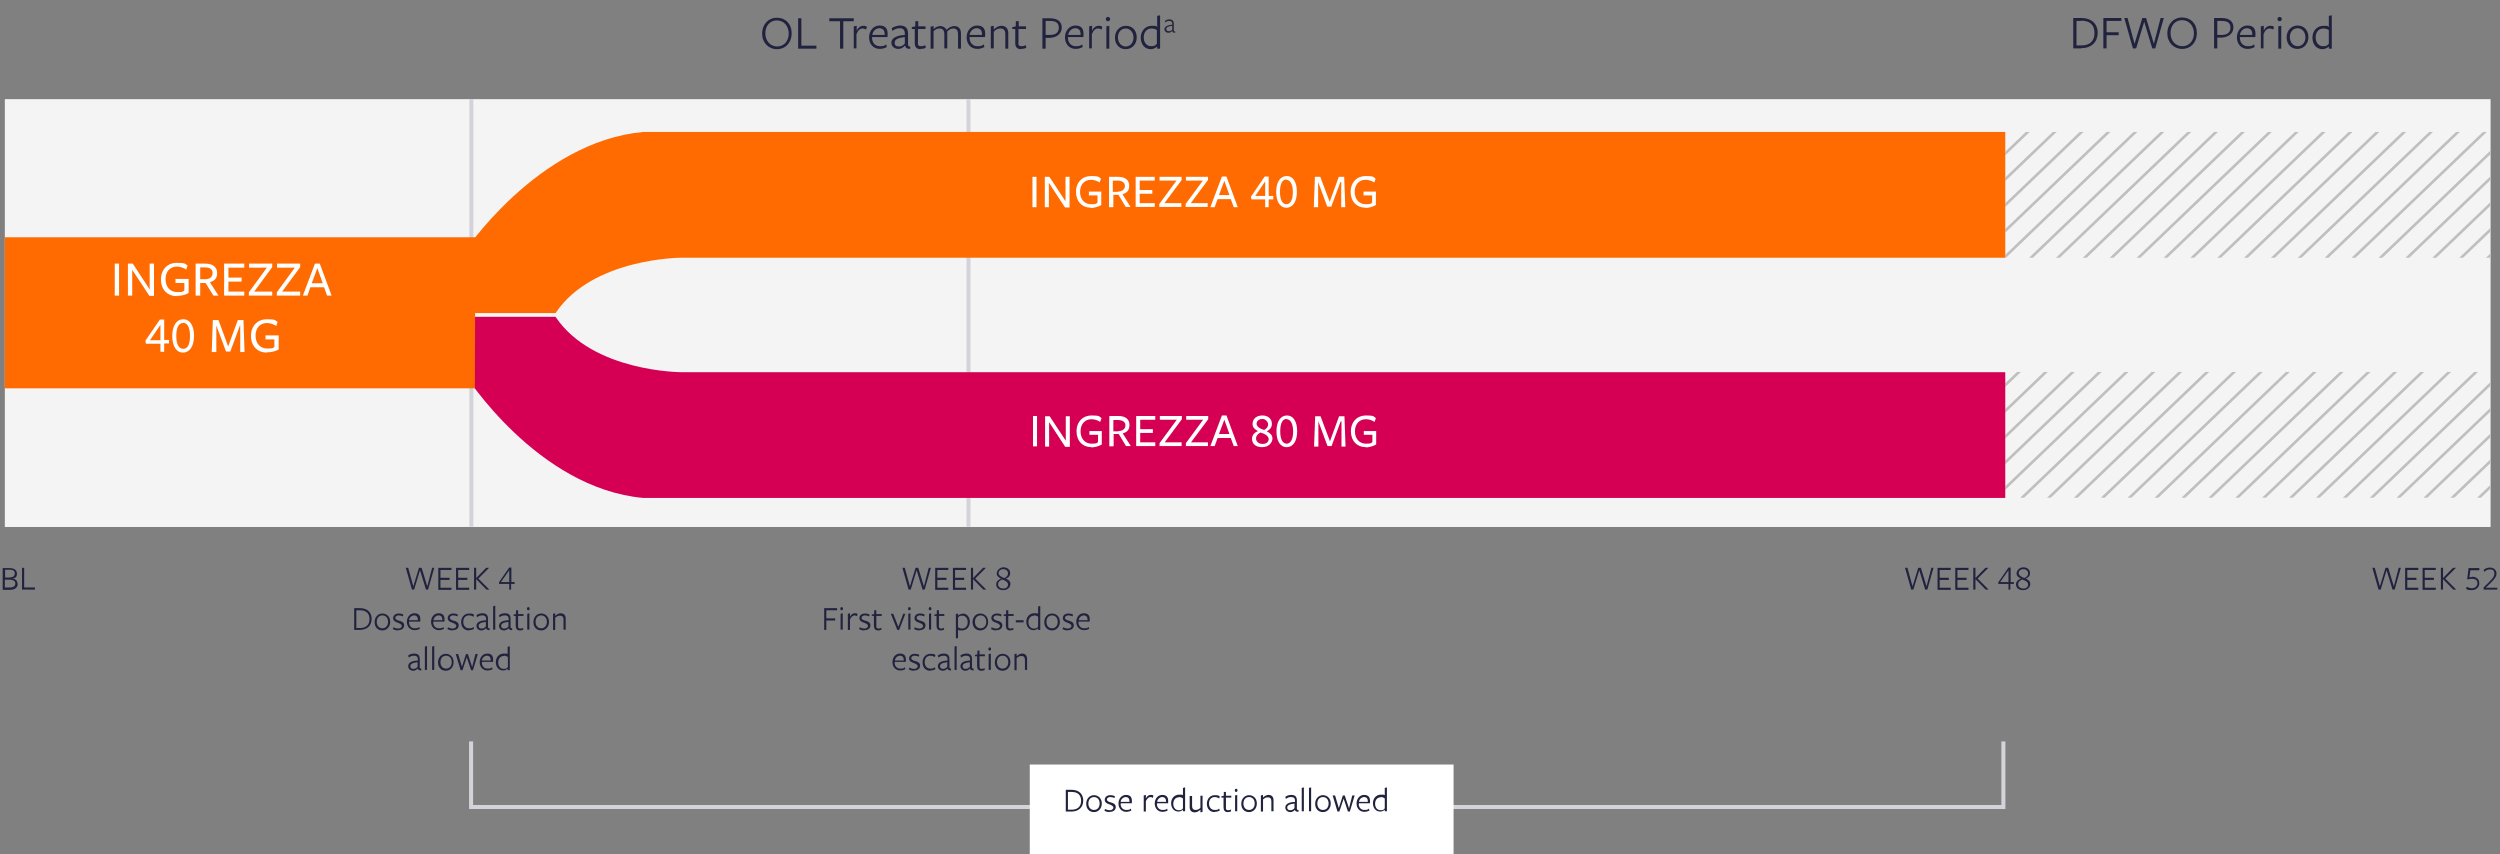 <?xml version="1.0" encoding="UTF-8"?>
<svg xmlns="http://www.w3.org/2000/svg" xmlns:xlink="http://www.w3.org/1999/xlink" version="1.1" viewBox="0 0 930.3 317.8">
  <rect x="0" y="0" width="930.3" height="317.8" fill="#808080" stroke="none"/>
  <defs>
    <style>
      .cls-1, .cls-2, .cls-3, .cls-4 {
        fill: none;
      }

      .cls-5 {
        fill: #20223e;
      }

      .cls-6 {
        fill: #f4f4f5;
      }

      .cls-2, .cls-4 {
        stroke: #d4d3d9;
        stroke-width: 1.5px;
      }

      .cls-7 {
        isolation: isolate;
      }

      .cls-8 {
        fill: #26263c;
      }

      .cls-9 {
        clip-path: url(#clippath-1);
      }

      .cls-10, .cls-11 {
        fill: #fff;
      }

      .cls-3, .cls-11 {
        stroke: #bfbfbf;
      }

      .cls-3, .cls-11, .cls-4 {
        stroke-miterlimit: 10;
      }

      .cls-12 {
        fill: #ff6b00;
      }

      .cls-13 {
        fill: #d50054;
      }

      .cls-14 {
        clip-path: url(#clippath);
      }
    </style>
    <clipPath id="clippath">
      <rect class="cls-1" x="746.2" y="49.1" width="180.6" height="46.8"/>
    </clipPath>
    <clipPath id="clippath-1">
      <rect class="cls-1" x="746.2" y="138.4" width="180.6" height="46.8"/>
    </clipPath>
  </defs>
  <!-- Generator: Adobe Illustrator 28.7.1, SVG Export Plug-In . SVG Version: 1.2.0 Build 142)  -->
  <g>
    <g id="Layer_1">
      <g>
        <g id="Chart_K4_Study-Overview">
          <g id="Group_1694">
            <g id="Background">
              <rect id="Rectangle_743" class="cls-6" x="1.8" y="36.9" width="925" height="159.2"/>
              <g id="Group_1650">
                <g class="cls-14">
                  <g id="Group_1649">
                    <path id="Path_765" class="cls-11" d="M767,362.9L1090.4,53.3M762.1,358L1085.5,48.4M757.2,353.1L1080.6,43.5M752.3,348.2L1075.7,38.6M747.4,343.3L1070.8,33.7M742.5,338.4L1065.9,28.9M737.6,333.5L1061,24M732.7,328.7L1056.1,19.1M727.8,323.8L1051.2,14.2M723,318.9L1046.3,9.3M718.1,314L1041.4,4.4M713.2,309.1L1036.5-.5M708.3,304.2L1031.6-5.4M703.4,299.3L1026.8-10.3M698.5,294.4L1021.9-15.2M693.6,289.5L1017-20.1M688.7,284.6L1012.1-25M683.8,279.7L1007.2-29.9M678.9,274.8L1002.3-34.8M674,269.9L997.4-39.7M669.1,265L992.5-44.5M664.2,260.1L987.6-49.4M659.3,255.3L982.7-54.3M654.4,250.4L977.8-59.2M649.6,245.5L972.9-64.1M644.7,240.6L968-69M639.8,235.7L963.1-73.9M634.9,230.8L958.2-78.8M630,225.9L953.4-83.7M625.1,221L948.5-88.6M620.2,216.1L943.6-93.5M615.3,211.2L938.7-98.4M610.4,206.3L933.8-103.3M605.5,201.4L928.9-108.2M600.6,196.5L924-113.1M595.7,191.6L919.1-117.9M590.8,186.7L914.2-122.8M585.9,181.9L909.3-127.7M581,177l323.4-309.6M576.2,172.1l323.4-309.6M571.3,167.2l323.4-309.6M566.4,162.3l323.4-309.6M561.5,157.4l323.4-309.6M556.6,152.5l323.4-309.6M551.7,147.6l323.4-309.6M546.8,142.7l323.4-309.6M541.9,137.8l323.4-309.6M537,132.9l323.4-309.6M532.1,128l323.4-309.6M527.2,123.1l323.4-309.6M522.3,118.2l323.4-309.6M517.4,113.3l323.4-309.6"/>
                  </g>
                </g>
              </g>
              <g id="Group_1652">
                <g class="cls-9">
                  <g id="Group_1651">
                    <path id="Path_766" class="cls-3" d="M763.7,452.2l323.4-309.6M758.9,447.3l323.4-309.6M754,442.4l323.4-309.6M749.1,437.5l323.4-309.6M744.2,432.6l323.4-309.6M739.3,427.7l323.4-309.6M734.4,422.8l323.4-309.6M729.5,417.9l323.4-309.6M724.6,413l323.4-309.6M719.7,408.1l323.4-309.6M714.8,403.2l323.4-309.6M709.9,398.3l323.4-309.6M705,393.4l323.4-309.6M700.1,388.6L1023.5,79M695.2,383.7L1018.6,74.1M690.3,378.8L1013.7,69.2M685.5,373.9L1008.8,64.3M680.6,369L1003.9,59.4M675.7,364.1L999,54.5M670.8,359.2L994.1,49.6M665.9,354.3L989.2,44.7M661,349.4L984.4,39.8M656.1,344.5L979.5,34.9M651.2,339.6L974.6,30M646.3,334.7L969.7,25.1M641.4,329.8L964.8,20.2M636.5,324.9L959.9,15.4M631.6,320L955,10.5M626.7,315.1L950.1,5.6M621.8,310.3L945.2.7M616.9,305.4L940.3-4.2M612.1,300.5L935.4-9.1M607.2,295.6L930.5-14M602.3,290.7L925.6-18.9M597.4,285.8L920.7-23.8M592.5,280.9L915.9-28.7M587.6,276L911-33.6M582.7,271.1L906.1-38.5M577.8,266.2L901.2-43.4M572.9,261.3L896.3-48.3M568,256.4L891.4-53.2M563.1,251.5L886.5-58.1M558.2,246.6L881.6-62.9M553.3,241.7L876.7-67.8M548.4,236.9L871.8-72.7M543.5,232L866.9-77.6M538.7,227.1L862-82.5M533.8,222.2L857.1-87.4M528.9,217.3L852.2-92.3M524,212.4L847.3-97.2M519.1,207.5L842.4-102.1M514.2,202.6L837.6-107"/>
                  </g>
                </g>
              </g>
            </g>
            <g id="Type">
              <line id="Line_856" class="cls-2" x1="360.4" y1="196" x2="360.4" y2="36.9"/>
              <line id="Line_857" class="cls-2" x1="175.4" y1="196" x2="175.4" y2="36.9"/>
              <path id="Path_767" class="cls-13" d="M206.8,117.9h-33.8v21.4s26.8,42.4,66.4,46h506.8v-46.8H253.6s-33,0-46.8-20.5"/>
              <path id="Path_768" class="cls-12" d="M1.8,144.5h174.9l.2-56.2H1.8v56.2Z"/>
              <path id="Path_769" class="cls-12" d="M206.8,116.5h-34.4v-22.2s27.4-41.6,67-45.2h506.8v46.8H253.6s-33,0-46.8,20.5"/>
              <path id="Path_770" class="cls-4" d="M175.3,275.9v24.4h570.2v-24.4"/>
              <g id="BL" class="cls-7">
                <g class="cls-7">
                  <path class="cls-5" d="M6.6,217.2c0,1.3-.9,2.3-2.9,2.3H1v-8.1h2.5c2,0,2.8.9,2.8,2.1s-.5,1.6-1.6,1.8c1.2.2,1.8.9,1.8,1.9h0ZM3.6,212h-1.7v2.9h1.6c1.2,0,2-.5,2-1.5s-.6-1.4-1.9-1.4ZM3.5,215.7h-1.7v2.9h1.9c1.4,0,2-.6,2-1.5s-.8-1.4-2.2-1.4Z"/>
                  <path class="cls-5" d="M8.2,219.4v-8.1h.8v7.3h4v.8h-4.8Z"/>
                </g>
              </g>
              <rect id="Rectangle_746" class="cls-10" x="383.2" y="284.5" width="157.7" height="33.3"/>
              <g id="Dose_reduction_allowed" class="cls-7">
                <g class="cls-7">
                  <path class="cls-5" d="M398.7,302h-2.1v-8.1h2.2c2.7,0,4.3,1.6,4.3,4s-1.6,4.1-4.4,4.1ZM398.7,294.7h-1.3v6.6h1.4c2.1,0,3.5-1.1,3.5-3.3s-1.3-3.3-3.5-3.3h-.1Z"/>
                  <path class="cls-5" d="M407.1,302.2c-1.7,0-2.9-1.2-2.9-3.1s1.3-3.2,2.9-3.2,2.9,1.2,2.9,3.1-1.3,3.2-2.9,3.2ZM407.1,296.6c-1.3,0-2.1,1-2.1,2.4s.8,2.4,2.1,2.4,2.1-1,2.1-2.4-.8-2.4-2.1-2.4Z"/>
                  <path class="cls-5" d="M412.9,302.2c-.7,0-1.4-.2-1.9-.5l.2-.7c.5.3,1.1.5,1.8.5s1.3-.4,1.3-1-.8-.9-1.5-1.2c-.8-.2-1.7-.7-1.7-1.7s.9-1.7,2-1.7,1.3.2,1.8.4l-.2.7c-.5-.3-1.1-.4-1.6-.4s-1.2.3-1.2.9.7.9,1.5,1.1,1.8.6,1.8,1.7-.9,1.8-2.1,1.8h-.2Z"/>
                  <path class="cls-5" d="M417,299.1c0,1.3.8,2.3,2.1,2.3s1.3-.2,1.7-.5l.2.7c-.5.3-1.2.5-1.9.5-1.7,0-2.9-1.3-2.9-3.1s1.2-3.2,2.8-3.2,2.2.9,2.2,2.2,0,.7-.1.9h-4v.2ZM420.3,298.4v-.3c0-.9-.5-1.5-1.4-1.5s-1.8.8-1.9,1.8h3.3Z"/>
                  <path class="cls-5" d="M426.4,302h-.8v-6l.8-.2v1.3c.4-.8,1-1.3,1.8-1.3s.8.1,1,.3l-.2.8c-.3-.2-.6-.3-.9-.3-.6,0-1.2.5-1.7,1.5v3.8h0Z"/>
                  <path class="cls-5" d="M430.5,299.1c0,1.3.8,2.3,2.1,2.3s1.3-.2,1.7-.5l.2.7c-.5.3-1.2.5-1.9.5-1.7,0-2.9-1.3-2.9-3.1s1.2-3.2,2.8-3.2,2.2.9,2.2,2.2,0,.7-.1.9h-4v.2ZM433.9,298.4v-.3c0-.9-.5-1.5-1.4-1.5s-1.8.8-1.9,1.8h3.3Z"/>
                  <path class="cls-5" d="M440.2,293.2l.8-.2v8.9h-.8v-.6c-.4.4-1,.7-1.7.7-1.6,0-2.7-1.3-2.7-3.1s1.2-3.2,3-3.2,1.1.1,1.4.3v-3,.2ZM438.7,296.7c-1.3,0-2.1,1-2.1,2.4s.8,2.4,2,2.4,1.2-.3,1.6-.7v-3.7c-.4-.3-.9-.5-1.5-.5h0Z"/>
                  <path class="cls-5" d="M443.6,296.1v3.8c0,1,.4,1.5,1.3,1.5s1.4-.4,1.8-.8v-4.5h.8v6l-.8.2v-1c-.6.6-1.4,1-2.1,1-1.2,0-1.9-.7-1.9-2v-4.1h.9Z"/>
                  <path class="cls-5" d="M452,302.2c-1.8,0-2.9-1.3-2.9-3.1s1.2-3.2,2.9-3.2,1.4.2,1.9.5l-.2.7c-.5-.3-1-.5-1.7-.5-1.3,0-2.1,1-2.1,2.4s.8,2.4,2.1,2.4,1.2-.2,1.7-.5l.2.7c-.5.3-1.2.5-1.8.5h-.1Z"/>
                  <path class="cls-5" d="M456.9,302.2c-1.1,0-1.6-.6-1.6-1.9v-3.5h-.8v-.5l.9-.2v-1.4h.8v1.4h2v.7h-2v3.6c-.1.8.2,1.1.8,1.1s.8-.1,1.1-.3v.7c-.3.2-.8.3-1.2.3h0Z"/>
                  <path class="cls-5" d="M460,294.7c-.4,0-.5-.3-.5-.6s.2-.6.5-.6.5.3.5.6-.2.6-.5.6ZM459.6,302v-6l.8-.2v6.1h-.8Z"/>
                  <path class="cls-5" d="M464.8,302.2c-1.7,0-2.9-1.2-2.9-3.1s1.3-3.2,2.9-3.2,2.9,1.2,2.9,3.1-1.3,3.2-2.9,3.2ZM464.8,296.6c-1.3,0-2.1,1-2.1,2.4s.8,2.4,2.1,2.4,2.1-1,2.1-2.4-.8-2.4-2.1-2.4Z"/>
                  <path class="cls-5" d="M473.1,302v-3.8c0-1-.4-1.5-1.3-1.5s-1.3.4-1.8.8v4.5h-.8v-6l.8-.2v1c.6-.6,1.4-1,2-1,1.2,0,1.9.7,1.9,2v4.1h-.8Z"/>
                  <path class="cls-5" d="M481.9,301.3c-.4.5-1,.9-1.7.9-1.1,0-1.9-.7-1.9-1.7s.8-2,3.6-2.1v-.4c0-.9-.4-1.4-1.4-1.4s-1.4.3-2,.7l-.2-.8c.5-.4,1.4-.7,2.2-.7,1.4,0,2.1.6,2.1,2.1v2.9c0,.4,0,.6.6.6v.7c-.8,0-1.3-.3-1.4-.8h0ZM481.8,299c-2,.2-2.8.7-2.8,1.5s.5,1,1.2,1,1.2-.4,1.5-.8v-1.7h0Z"/>
                  <path class="cls-5" d="M484.4,302v-8.8l.8-.2v8.9h-.8Z"/>
                  <path class="cls-5" d="M487.1,302v-8.8l.8-.2v8.9h-.8Z"/>
                  <path class="cls-5" d="M492.3,302.2c-1.7,0-2.9-1.2-2.9-3.1s1.3-3.2,2.9-3.2,2.9,1.2,2.9,3.1-1.3,3.2-2.9,3.2ZM492.3,296.6c-1.3,0-2.1,1-2.1,2.4s.8,2.4,2.1,2.4,2.1-1,2.1-2.4-.8-2.4-2.1-2.4Z"/>
                  <path class="cls-5" d="M497.7,302l-1.8-6h.9l1.4,4.7,1.5-4.7h.7l1.6,4.8,1.2-4.8h.9l-1.8,6h-.7l-1.6-4.8-1.6,4.8h-.7Z"/>
                  <path class="cls-5" d="M505.6,299.1c0,1.3.8,2.3,2.1,2.3s1.3-.2,1.7-.5l.2.7c-.5.3-1.2.5-1.9.5-1.7,0-2.9-1.3-2.9-3.1s1.2-3.2,2.8-3.2,2.2.9,2.2,2.2,0,.7-.1.9h-4v.2ZM509,298.4v-.3c0-.9-.5-1.5-1.4-1.5s-1.8.8-1.9,1.8h3.3Z"/>
                  <path class="cls-5" d="M515.3,293.2l.8-.2v8.9h-.8v-.6c-.4.4-1,.7-1.7.7-1.6,0-2.7-1.3-2.7-3.1s1.2-3.2,3-3.2,1.1.1,1.4.3v-3,.2ZM513.8,296.7c-1.3,0-2.1,1-2.1,2.4s.8,2.4,2,2.4,1.2-.3,1.6-.7v-3.7c-.4-.3-.9-.5-1.5-.5h0Z"/>
                </g>
              </g>
              <g id="WEEK_52" class="cls-7">
                <g class="cls-7">
                  <path class="cls-5" d="M885.9,219.4h-.8l-2.3-8.1h.9l1.9,6.9,2.1-6.9h1l2.1,6.9,1.8-6.9h.8l-2.3,8.1h-.8l-2.2-7.2-2.2,7.2Z"/>
                  <path class="cls-5" d="M895,219.4v-8.1h4.9v.8h-4.1v2.9h3.4v.8h-3.4v2.9h4.1v.8h-4.9Z"/>
                  <path class="cls-5" d="M901.5,219.4v-8.1h4.9v.8h-4.1v2.9h3.4v.8h-3.4v2.9h4.1v.8h-4.9Z"/>
                  <path class="cls-5" d="M909,215.2l3.8-3.9h1.1l-4,4,4.1,4.1h-1.1l-3.8-3.9h0v3.9h-.8v-8.1h.8v3.9h0Z"/>
                  <path class="cls-5" d="M919.9,214.6c1.6,0,2.7.9,2.7,2.4s-1.1,2.6-2.8,2.6-1.6-.2-2.1-.5l.2-.8c.5.3,1.2.6,2,.6s2-.6,2-1.8-.7-1.7-2-1.7-1.2.1-1.6.3l-.2-.2.5-4.1h4v.8h-3.3l-.4,2.6c.3,0,.6-.1,1.1-.1h-.1Z"/>
                  <path class="cls-5" d="M924.2,219.4v-.8c2.6-2.6,4-3.7,4-5.1s-.7-1.6-1.7-1.6-1.5.4-2,.9l-.3-.7c.5-.5,1.4-.9,2.3-.9,1.5,0,2.5.9,2.5,2.3s-1.4,2.7-4,5.2h4.3v.7h-5.1Z"/>
                </g>
              </g>
              <g id="WEEK_4_Dose_escalation_allowed" class="cls-7">
                <g class="cls-7">
                  <path class="cls-5" d="M154.1,219.4h-.8l-2.3-8.1h.9l1.9,6.9,2.1-6.9h1l2.1,6.9,1.8-6.9h.8l-2.3,8.1h-.8l-2.2-7.2-2.2,7.2Z"/>
                  <path class="cls-5" d="M163.1,219.4v-8.1h4.9v.8h-4.1v2.9h3.4v.8h-3.4v2.9h4.1v.8h-4.9Z"/>
                  <path class="cls-5" d="M169.7,219.4v-8.1h4.9v.8h-4.1v2.9h3.4v.8h-3.4v2.9h4.1v.8h-4.9Z"/>
                  <path class="cls-5" d="M177.1,215.2l3.8-3.9h1.1l-4,4,4.1,4.1h-1.1l-3.8-3.9h0v3.9h-.8v-8.1h.8v3.9h-.1Z"/>
                  <path class="cls-5" d="M190.2,217.3v2.1h-.7v-2.1h-3.8v-.6c-.1,0,3.8-5.5,3.8-5.5h.8v5.4h1.2v.7h-1.3ZM189.5,212.2l-3.1,4.4h3.1v-4.4Z"/>
                </g>
                <g class="cls-7">
                  <path class="cls-5" d="M133.9,234.4h-2.1v-8.1h2.2c2.7,0,4.3,1.6,4.3,4s-1.6,4.1-4.4,4.1ZM133.9,227.1h-1.3v6.6h1.4c2.1,0,3.5-1.1,3.5-3.3s-1.3-3.3-3.5-3.3h0Z"/>
                  <path class="cls-5" d="M142.3,234.6c-1.7,0-2.9-1.2-2.9-3.1s1.3-3.2,2.9-3.2,2.9,1.2,2.9,3.1-1.3,3.2-2.9,3.2ZM142.3,229c-1.3,0-2.1,1-2.1,2.4s.8,2.4,2.1,2.4,2.1-1,2.1-2.4-.8-2.4-2.1-2.4Z"/>
                  <path class="cls-5" d="M148.1,234.6c-.7,0-1.4-.2-1.9-.5l.2-.7c.5.3,1.1.5,1.8.5s1.3-.4,1.3-1-.8-.9-1.5-1.2c-.8-.2-1.7-.7-1.7-1.7s.9-1.7,2-1.7,1.3.2,1.8.4l-.2.7c-.5-.3-1.1-.4-1.6-.4s-1.2.3-1.2.9.7.9,1.5,1.1c.8.2,1.8.6,1.8,1.7s-.9,1.8-2.1,1.8h-.2Z"/>
                  <path class="cls-5" d="M152.2,231.5c0,1.3.8,2.3,2.1,2.3s1.3-.2,1.7-.5l.2.7c-.5.3-1.2.5-1.9.5-1.7,0-2.9-1.3-2.9-3.1s1.2-3.2,2.8-3.2,2.2.9,2.2,2.2,0,.7-.1.9h-4v.2ZM155.5,230.8v-.3c0-.9-.5-1.5-1.4-1.5s-1.8.8-1.9,1.8h3.3,0Z"/>
                  <path class="cls-5" d="M161.2,231.5c0,1.3.8,2.3,2.1,2.3s1.3-.2,1.7-.5l.2.7c-.5.3-1.2.5-1.9.5-1.7,0-2.9-1.3-2.9-3.1s1.2-3.2,2.8-3.2,2.2.9,2.2,2.2,0,.7-.1.9h-4v.2ZM164.6,230.8v-.3c0-.9-.5-1.5-1.4-1.5s-1.8.8-1.9,1.8h3.3,0Z"/>
                  <path class="cls-5" d="M168.4,234.6c-.7,0-1.4-.2-1.9-.5l.2-.7c.5.3,1.1.5,1.8.5s1.3-.4,1.3-1-.8-.9-1.5-1.2c-.8-.2-1.7-.7-1.7-1.7s.9-1.7,2-1.7,1.3.2,1.8.4l-.2.7c-.5-.3-1.1-.4-1.6-.4s-1.2.3-1.2.9.7.9,1.5,1.1c.8.2,1.8.6,1.8,1.7s-.9,1.8-2.1,1.8h-.2Z"/>
                  <path class="cls-5" d="M174.5,234.6c-1.8,0-2.9-1.3-2.9-3.1s1.2-3.2,2.9-3.2,1.4.2,1.9.5l-.2.7c-.5-.3-1-.5-1.7-.5-1.3,0-2.1,1-2.1,2.4s.8,2.4,2.1,2.4,1.2-.2,1.7-.5l.2.7c-.5.3-1.2.5-1.8.5h0Z"/>
                  <path class="cls-5" d="M180.9,233.7c-.4.5-1,.9-1.7.9-1.1,0-1.9-.7-1.9-1.7s.8-2,3.6-2.1v-.4c0-.9-.4-1.4-1.4-1.4s-1.4.3-2,.7l-.2-.8c.5-.4,1.4-.7,2.2-.7,1.4,0,2.1.6,2.1,2.1v2.9c0,.4,0,.6.6.6v.7c-.8,0-1.3-.3-1.4-.8h0ZM180.9,231.4c-2,.2-2.8.7-2.8,1.5s.5,1,1.2,1,1.2-.4,1.5-.8v-1.7h.1Z"/>
                  <path class="cls-5" d="M183.5,234.4v-8.8l.8-.2v8.9h-.8Z"/>
                  <path class="cls-5" d="M189.3,233.7c-.4.5-1,.9-1.7.9-1.1,0-1.9-.7-1.9-1.7s.8-2,3.6-2.1v-.4c0-.9-.4-1.4-1.4-1.4s-1.4.3-2,.7l-.2-.8c.5-.4,1.4-.7,2.2-.7,1.4,0,2.1.6,2.1,2.1v2.9c0,.4,0,.6.6.6v.7c-.8,0-1.3-.3-1.4-.8h0ZM189.3,231.4c-2,.2-2.8.7-2.8,1.5s.5,1,1.2,1,1.2-.4,1.5-.8v-1.7h.1Z"/>
                  <path class="cls-5" d="M193.5,234.6c-1.1,0-1.6-.6-1.6-1.9v-3.5h-.8v-.5l.9-.2v-1.4h.8v1.4h2v.7h-2v3.6c-.1.8.2,1.1.8,1.1s.8-.1,1.1-.3v.7c-.3.2-.8.3-1.2.3h0Z"/>
                  <path class="cls-5" d="M196.6,227.1c-.4,0-.5-.3-.5-.6s.2-.6.5-.6.5.3.5.6-.2.6-.5.6ZM196.2,234.4v-6l.8-.2v6.1h-.8Z"/>
                  <path class="cls-5" d="M201.4,234.6c-1.7,0-2.9-1.2-2.9-3.1s1.3-3.2,2.9-3.2,2.9,1.2,2.9,3.1-1.3,3.2-2.9,3.2ZM201.4,229c-1.3,0-2.1,1-2.1,2.4s.8,2.4,2.1,2.4,2.1-1,2.1-2.4-.8-2.4-2.1-2.4Z"/>
                  <path class="cls-5" d="M209.7,234.4v-3.8c0-1-.4-1.5-1.3-1.5s-1.3.4-1.8.8v4.5h-.8v-6l.8-.2v1c.6-.6,1.4-1,2-1,1.2,0,1.9.7,1.9,2v4.1h-.8,0Z"/>
                </g>
                <g class="cls-7">
                  <path class="cls-5" d="M155.5,248.7c-.4.5-1,.9-1.7.9-1.1,0-1.9-.7-1.9-1.7s.8-2,3.6-2.1v-.4c0-.9-.4-1.4-1.4-1.4s-1.4.3-2,.7l-.2-.8c.5-.4,1.4-.7,2.2-.7,1.4,0,2.1.6,2.1,2.1v2.9c0,.4,0,.6.6.6v.7c-.8,0-1.3-.3-1.4-.8h0ZM155.5,246.4c-2,.2-2.8.7-2.8,1.5s.5,1,1.2,1,1.2-.4,1.5-.8v-1.7h.1Z"/>
                  <path class="cls-5" d="M158.1,249.4v-8.8l.8-.2v8.9h-.8Z"/>
                  <path class="cls-5" d="M160.8,249.4v-8.8l.8-.2v8.9h-.8Z"/>
                  <path class="cls-5" d="M165.9,249.6c-1.7,0-2.9-1.2-2.9-3.1s1.3-3.2,2.9-3.2,2.9,1.2,2.9,3.1-1.3,3.2-2.9,3.2ZM166,244c-1.3,0-2.1,1-2.1,2.4s.8,2.4,2.1,2.4,2.1-1,2.1-2.4-.8-2.4-2.1-2.4Z"/>
                  <path class="cls-5" d="M171.4,249.4l-1.8-6h.9l1.4,4.7,1.5-4.7h.7l1.6,4.8,1.2-4.8h.9l-1.8,6h-.7l-1.6-4.8-1.6,4.8h-.7,0Z"/>
                  <path class="cls-5" d="M179.3,246.5c0,1.3.8,2.3,2.1,2.3s1.3-.2,1.7-.5l.2.7c-.5.3-1.2.5-1.9.5-1.7,0-2.9-1.3-2.9-3.1s1.2-3.2,2.8-3.2,2.2.9,2.2,2.2,0,.7-.1.9h-4v.2ZM182.6,245.8v-.3c0-.9-.5-1.5-1.4-1.5s-1.8.8-1.9,1.8h3.3,0Z"/>
                  <path class="cls-5" d="M188.9,240.7l.8-.2v8.9h-.8v-.6c-.4.4-1,.7-1.7.7-1.6,0-2.7-1.3-2.7-3.1s1.2-3.2,3-3.2,1.1.1,1.4.3v-3,.2ZM187.5,244.1c-1.3,0-2.1,1-2.1,2.4s.8,2.4,2,2.4,1.2-.3,1.6-.7v-3.7c-.4-.3-.9-.5-1.5-.5h0Z"/>
                </g>
              </g>
              <g id="OL_Treatment_Perioda_" class="cls-7">
                <g class="cls-7">
                  <path class="cls-5" d="M289.1,18.3c-3.1,0-5.5-2.4-5.5-5.8s2.3-5.9,5.5-5.9,5.5,2.3,5.5,5.8-2.3,5.9-5.5,5.9ZM289.1,7.6c-2.5,0-4.3,1.9-4.3,4.8s1.9,4.9,4.4,4.9,4.3-2,4.3-4.8-1.8-4.9-4.4-4.9Z"/>
                  <path class="cls-5" d="M297,18V6.8h1.2v10.2h5.6v1.1h-6.8Z"/>
                  <path class="cls-5" d="M313.8,7.9v10.2h-1.2V7.9h-4v-1.1h9.1v1.1h-4,.1Z"/>
                  <path class="cls-5" d="M318.8,18h-1.1v-8.2l1.1-.2v1.8c.5-1.1,1.4-1.8,2.4-1.8s1.1.2,1.4.4l-.3,1c-.4-.2-.8-.4-1.3-.4-.9,0-1.7.6-2.3,2.1v5.3h0Z"/>
                  <path class="cls-5" d="M324.5,14c0,1.9,1.2,3.2,2.9,3.2s1.8-.3,2.4-.7l.2,1c-.7.4-1.6.7-2.6.7-2.4,0-4-1.8-4-4.3s1.7-4.4,3.9-4.4,3,1.2,3,3,0,1-.2,1.3h-5.6v.2ZM329.2,13v-.4c0-1.3-.7-2.1-2-2.1s-2.4,1.1-2.6,2.5h4.6Z"/>
                  <path class="cls-5" d="M336.7,17c-.6.7-1.4,1.2-2.4,1.2-1.5,0-2.6-1-2.6-2.3s1.2-2.7,5-2.9v-.5c0-1.3-.6-2-1.9-2s-2,.5-2.7,1l-.3-1c.7-.5,2-1,3.1-1,1.9,0,3,.9,3,3v4c0,.6.1.8.8.8v.9c-1.2,0-1.7-.4-1.9-1.2h-.1ZM336.7,13.8c-2.8.3-3.8,1-3.8,2.1s.7,1.4,1.7,1.4,1.6-.5,2.1-1.1v-2.4h0Z"/>
                  <path class="cls-5" d="M342.6,18.3c-1.6,0-2.3-.9-2.2-2.6v-4.9c.1,0-1.1,0-1.1,0v-.7l1.3-.3v-1.9h1.1v1.9h2.7v1h-2.8v4.9c-.2,1,.2,1.5,1.1,1.5s1.1-.2,1.6-.4l.2,1c-.6.3-1.2.4-1.8.4h-.1Z"/>
                  <path class="cls-5" d="M356.5,18v-5.3c0-1.4-.6-2.1-1.7-2.1s-1.7.5-2.3,1.1v6.3h-1.1v-5.3c0-1.4-.6-2.1-1.7-2.1s-1.7.4-2.3,1v6.5h-1.1v-8.2l1.1-.2v1.1c.8-.8,1.8-1.1,2.6-1.1s1.8.5,2.2,1.4c.9-.9,2-1.4,2.9-1.4,1.6,0,2.5,1,2.5,2.8v5.6h-1.1Z"/>
                  <path class="cls-5" d="M360.8,14c0,1.9,1.2,3.2,2.9,3.2s1.8-.3,2.4-.7l.2,1c-.7.4-1.6.7-2.6.7-2.4,0-4-1.8-4-4.3s1.7-4.4,3.9-4.4,3,1.2,3,3,0,1-.2,1.3h-5.6v.2ZM365.4,13v-.4c0-1.3-.7-2.1-2-2.1s-2.4,1.1-2.6,2.5h4.6Z"/>
                  <path class="cls-5" d="M374.1,18v-5.3c0-1.4-.6-2.1-1.8-2.1s-1.8.5-2.5,1.2v6.2h-1.1v-8.2l1.1-.2v1.4c.9-.9,1.9-1.4,2.8-1.4,1.7,0,2.6,1,2.6,2.8v5.7h-1.1Z"/>
                  <path class="cls-5" d="M380,18.3c-1.6,0-2.3-.9-2.2-2.6v-4.9c.1,0-1.1,0-1.1,0v-.7l1.3-.3v-1.9h1.1v1.9h2.7v1h-2.8v4.9c-.2,1,.2,1.5,1.1,1.5s1.1-.2,1.6-.4l.2,1c-.6.3-1.2.4-1.8.4h-.1Z"/>
                  <path class="cls-5" d="M390.6,14.1h-1.5v4h-1.2V6.8h2.8c3,0,4.4,1.4,4.4,3.5s-1.7,3.7-4.5,3.8h0ZM390.7,7.8h-1.6v5.2h1.6c2.1,0,3.3-.9,3.3-2.7s-1.1-2.5-3.2-2.5h0Z"/>
                  <path class="cls-5" d="M397.4,14c0,1.9,1.2,3.2,2.9,3.2s1.8-.3,2.4-.7l.2,1c-.7.4-1.6.7-2.6.7-2.4,0-4-1.8-4-4.3s1.7-4.4,3.9-4.4,3,1.2,3,3,0,1-.2,1.3h-5.6v.2ZM402.1,13v-.4c0-1.3-.7-2.1-2-2.1s-2.4,1.1-2.6,2.5h4.6Z"/>
                  <path class="cls-5" d="M406.4,18h-1.1v-8.2l1.1-.2v1.8c.5-1.1,1.4-1.8,2.4-1.8s1.1.2,1.4.4l-.3,1c-.4-.2-.8-.4-1.3-.4-.9,0-1.7.6-2.3,2.1v5.3h0Z"/>
                  <path class="cls-5" d="M412.3,7.9c-.5,0-.8-.4-.8-.8s.3-.8.8-.8.8.4.8.8-.3.8-.8.8ZM411.7,18v-8.2l1.1-.2v8.5h-1.1Z"/>
                  <path class="cls-5" d="M418.9,18.3c-2.3,0-4-1.7-4-4.3s1.8-4.4,4.1-4.4,4,1.7,4,4.3-1.8,4.4-4.1,4.4ZM418.9,10.6c-1.7,0-2.9,1.4-2.9,3.3s1.2,3.4,2.9,3.4,2.9-1.4,2.9-3.3-1.2-3.4-2.9-3.4Z"/>
                  <path class="cls-5" d="M430.6,5.9l1.1-.2v12.4h-1.1v-.8c-.5.5-1.4,1-2.4,1-2.2,0-3.7-1.8-3.7-4.3s1.7-4.4,4.1-4.4,1.5.2,2,.5v-4.2ZM428.5,10.6c-1.8,0-2.9,1.4-2.9,3.3s1.1,3.3,2.7,3.3,1.6-.4,2.2-.9v-5.1c-.5-.4-1.3-.6-2.1-.6h0Z"/>
                </g>
                <g class="cls-7">
                  <path class="cls-8" d="M436.2,11.5c-.3.4-.8.7-1.4.7-.9,0-1.5-.6-1.5-1.3s.7-1.6,2.9-1.7v-.3c0-.8-.3-1.1-1.1-1.1s-1.2.3-1.6.6v-.6c.3-.3,1-.6,1.6-.6,1.1,0,1.7.5,1.7,1.7v2.3c0,.3,0,.5.5.5v.5c-.7,0-1-.2-1.1-.7h0ZM436.2,9.6c-1.6.2-2.2.6-2.2,1.2s.4.8,1,.8,1-.3,1.2-.6v-1.4Z"/>
                </g>
              </g>
              <g id="DFWO_Period" class="cls-7">
                <g class="cls-7">
                  <path class="cls-5" d="M774.5,18h-3V6.7h3.1c3.7,0,6,2.2,6,5.5s-2.2,5.7-6,5.7h0ZM774.5,7.8h-1.8v9.1h1.9c2.9,0,4.8-1.5,4.8-4.6s-1.8-4.6-4.9-4.6h0Z"/>
                  <path class="cls-5" d="M782.8,6.7h6.6v1.1h-5.5v4.2h4.5v1.1h-4.5v4.9h-1.2V6.7h.1Z"/>
                  <path class="cls-5" d="M794.8,18h-1.1l-3.2-11.3h1.2l2.6,9.6,2.9-9.6h1.4l2.9,9.6,2.5-9.6h1.2l-3.2,11.3h-1.1l-3-9.9-3,9.9h-.1Z"/>
                  <path class="cls-5" d="M812,18.2c-3.1,0-5.5-2.4-5.5-5.8s2.3-5.9,5.5-5.9,5.5,2.3,5.5,5.8-2.3,5.9-5.5,5.9ZM812,7.5c-2.5,0-4.3,1.9-4.3,4.8s1.9,4.9,4.4,4.9,4.3-2,4.3-4.8-1.8-4.9-4.4-4.9Z"/>
                  <path class="cls-5" d="M826.6,14h-1.5v4h-1.2V6.7h2.8c3,0,4.4,1.4,4.4,3.5s-1.7,3.7-4.5,3.8ZM826.7,7.8h-1.6v5.2h1.6c2.1,0,3.3-.9,3.3-2.7s-1.1-2.5-3.2-2.5h0Z"/>
                  <path class="cls-5" d="M833.5,14c0,1.9,1.2,3.2,2.9,3.2s1.8-.3,2.4-.7l.2,1c-.7.4-1.6.7-2.6.7-2.4,0-4-1.8-4-4.3s1.7-4.4,3.9-4.4,3,1.2,3,3,0,1-.2,1.3h-5.6v.2ZM838.1,13v-.4c0-1.3-.7-2.1-2-2.1s-2.4,1.1-2.6,2.5h4.6Z"/>
                  <path class="cls-5" d="M842.4,18h-1.1v-8.2l1.1-.2v1.8c.5-1.1,1.4-1.8,2.4-1.8s1.1.2,1.4.4l-.3,1c-.4-.2-.8-.4-1.3-.4-.9,0-1.7.6-2.3,2.1v5.3h0Z"/>
                  <path class="cls-5" d="M848.3,7.9c-.5,0-.8-.4-.8-.8s.3-.8.8-.8.8.4.8.8-.3.8-.8.8ZM847.8,18v-8.2l1.1-.2v8.5h-1.1Z"/>
                  <path class="cls-5" d="M854.9,18.2c-2.3,0-4-1.7-4-4.3s1.8-4.4,4.1-4.4,4,1.7,4,4.3-1.8,4.4-4.1,4.4ZM855,10.5c-1.7,0-2.9,1.4-2.9,3.3s1.2,3.4,2.9,3.4,2.9-1.4,2.9-3.3-1.2-3.4-2.9-3.4Z"/>
                  <path class="cls-5" d="M866.6,5.9l1.1-.2v12.4h-1.1v-.8c-.5.5-1.4,1-2.4,1-2.2,0-3.7-1.8-3.7-4.3s1.7-4.4,4.1-4.4,1.5.2,2,.5v-4.2h0ZM864.6,10.6c-1.8,0-2.9,1.4-2.9,3.3s1.1,3.3,2.7,3.3,1.6-.4,2.2-.9v-5.1c-.5-.4-1.3-.6-2.1-.6h0Z"/>
                </g>
              </g>
              <g id="INGREZZA_40_MG_" class="cls-7">
                <g class="cls-7">
                  <path class="cls-10" d="M42.7,110v-11.9h1.6v11.9h-1.6Z"/>
                  <path class="cls-10" d="M55.7,98.1h1.6v12h-1.7l-6.4-9.7v9.6h-1.6v-11.9h1.8l6.3,9.6s0-9.6,0-9.6Z"/>
                  <path class="cls-10" d="M65.8,110.2c-3.5,0-5.9-2.4-5.9-6.2s2.5-6.2,5.9-6.2,3,.4,4,1l-.5,1.5c-.9-.6-2.2-1.1-3.4-1.1-2.6,0-4.3,1.8-4.3,4.7s1.7,4.8,4.4,4.8,1.9-.3,2.6-.6v-2.8h-3.3v-1.5h4.9v5.2c-1.2.8-2.9,1.1-4.2,1.1h-.2Z"/>
                  <path class="cls-10" d="M74.4,110h-1.6v-11.9h3.6c2.9,0,4.4,1.4,4.4,3.5s-1,2.9-2.7,3.4l3.2,5h-1.9l-2.9-4.7h-2v4.7h0ZM76.4,103.9c1.6,0,2.7-.8,2.7-2.3s-1.1-2.1-2.9-2.1h-1.7v4.4h2,0Z"/>
                  <path class="cls-10" d="M83.4,110v-11.9h7.5v1.5h-5.9v3.7h4.9v1.5h-4.9v3.7h5.9v1.5s-7.5,0-7.5,0Z"/>
                  <path class="cls-10" d="M92.6,110v-1.2l6.7-9.2h-6.6v-1.5h8.6v1.3l-6.7,9.1h6.7v1.5s-8.7,0-8.7,0Z"/>
                  <path class="cls-10" d="M103,110v-1.2l6.7-9.2h-6.6v-1.5h8.6v1.3l-6.7,9.1h6.7v1.5s-8.7,0-8.7,0Z"/>
                  <path class="cls-10" d="M123.4,110h-1.7l-1.1-3.1h-5.1l-1.1,3.1h-1.7l4.5-11.9h1.8l4.4,11.9h0ZM118.1,99.8l-2.1,5.6h4.1l-2-5.6Z"/>
                </g>
                <g class="cls-7">
                  <path class="cls-10" d="M61.1,127.9v3h-1.4v-3h-5.4l-.2-1.1,5.4-7.9h1.6v7.6h1.8v1.3h-1.8,0ZM59.7,120.9l-3.9,5.7h3.9v-5.7Z"/>
                  <path class="cls-10" d="M68.1,131.2c-2.5,0-4-2.4-4-6.2s1.6-6.2,4.1-6.2,4,2.4,4,6.2-1.6,6.2-4.1,6.2ZM68.1,120.2c-1.4,0-2.5,1.4-2.5,4.8s1.1,4.8,2.6,4.8,2.5-1.4,2.5-4.8-1.1-4.9-2.6-4.9h0Z"/>
                  <path class="cls-10" d="M89.3,121.1l-3.6,9.7h-1.6l-3.6-9.7v9.9h-1.7l.4-11.9h2.1l3.6,9.8,3.6-9.8h2.1l.4,11.9h-1.6v-9.9h-.1Z"/>
                  <path class="cls-10" d="M99.3,131.2c-3.5,0-5.9-2.4-5.9-6.2s2.5-6.2,5.9-6.2,3,.4,4,1l-.5,1.5c-.9-.6-2.2-1.1-3.4-1.1-2.6,0-4.3,1.8-4.3,4.7s1.7,4.8,4.4,4.8,1.9-.3,2.6-.6v-2.8h-3.3v-1.5h4.9v5.2c-1.2.8-2.9,1.1-4.2,1.1h-.2Z"/>
                </g>
              </g>
              <g id="INGREZZA_40_MG_2" class="cls-7">
                <g class="cls-7">
                  <path class="cls-10" d="M384.2,77.1v-11.3h1.5v11.3h-1.5Z"/>
                  <path class="cls-10" d="M396.5,65.8h1.5v11.4h-1.7l-6-9.2v9.1h-1.5v-11.3h1.7l6,9.1v-9.1Z"/>
                  <path class="cls-10" d="M406,77.3c-3.3,0-5.6-2.3-5.6-5.9s2.4-5.9,5.6-5.9,2.8.4,3.7,1l-.5,1.4c-.9-.6-2.1-1-3.2-1-2.4,0-4.1,1.7-4.1,4.5s1.7,4.6,4.1,4.6,1.8-.3,2.4-.6v-2.7h-3.2v-1.4h4.6v5c-1.2.7-2.8,1.1-4,1.1h.2Z"/>
                  <path class="cls-10" d="M414.2,77.1h-1.5v-11.3h3.4c2.7,0,4.1,1.3,4.1,3.3s-1,2.7-2.5,3.2l3,4.7h-1.8l-2.7-4.5h-1.9v4.5h-.1ZM416,71.3c1.5,0,2.6-.8,2.6-2.1s-1.1-2-2.8-2h-1.7v4.2h1.9Z"/>
                  <path class="cls-10" d="M422.6,77.1v-11.3h7.1v1.4h-5.6v3.5h4.7v1.4h-4.7v3.5h5.6v1.4h-7.1Z"/>
                  <path class="cls-10" d="M431.4,77.1v-1.2l6.4-8.7h-6.3v-1.4h8.2v1.2l-6.4,8.6h6.3v1.4h-8.3,0Z"/>
                  <path class="cls-10" d="M441.2,77.1v-1.2l6.4-8.7h-6.3v-1.4h8.2v1.2l-6.4,8.6h6.3v1.4h-8.3,0Z"/>
                  <path class="cls-10" d="M472.1,74.2v2.9h-1.3v-2.9h-5.1l-.2-1,5.1-7.5h1.5v7.2h1.7v1.3h-1.7ZM470.8,67.5l-3.7,5.4h3.7v-5.4Z"/>
                  <path class="cls-10" d="M478.7,77.3c-2.4,0-3.8-2.3-3.8-5.9s1.5-5.9,3.9-5.9,3.8,2.3,3.8,5.9-1.5,5.9-3.9,5.9ZM478.7,66.8c-1.4,0-2.4,1.3-2.4,4.6s1.1,4.6,2.4,4.6,2.4-1.4,2.4-4.5-1.1-4.6-2.4-4.6h0Z"/>
                  <path class="cls-10" d="M498.8,67.7l-3.4,9.2h-1.5l-3.4-9.2v9.4h-1.6l.4-11.3h2l3.5,9.3,3.4-9.3h2l.4,11.3h-1.5v-9.4h-.3Z"/>
                  <path class="cls-10" d="M508.2,77.3c-3.3,0-5.6-2.3-5.6-5.9s2.4-5.9,5.6-5.9,2.8.4,3.7,1l-.5,1.4c-.9-.6-2.1-1-3.2-1-2.4,0-4.1,1.7-4.1,4.5s1.7,4.6,4.1,4.6,1.8-.3,2.4-.6v-2.7h-3.2v-1.4h4.6v5c-1.2.7-2.8,1.1-4,1.1h.2Z"/>
                </g>
              </g>
              <g id="INGREZZA_80_MG_" class="cls-7">
                <g class="cls-7">
                  <path class="cls-10" d="M384.4,166.1v-11.3h1.5v11.3h-1.5Z"/>
                  <path class="cls-10" d="M396.6,154.9h1.5v11.4h-1.7l-6-9.2v9.1h-1.5v-11.3h1.7l6,9.1v-9.1Z"/>
                  <path class="cls-10" d="M406.2,166.4c-3.3,0-5.6-2.3-5.6-5.9s2.4-5.9,5.6-5.9,2.8.4,3.7,1l-.5,1.4c-.9-.6-2.1-1-3.2-1-2.4,0-4.1,1.7-4.1,4.5s1.7,4.6,4.1,4.6,1.8-.3,2.4-.6v-2.7h-3.2v-1.4h4.6v5c-1.2.7-2.8,1.1-4,1.1h.2Z"/>
                  <path class="cls-10" d="M414.3,166.1h-1.5v-11.3h3.4c2.7,0,4.1,1.3,4.1,3.3s-1,2.7-2.5,3.2l3,4.7h-1.8l-2.7-4.5h-1.9v4.5h-.1ZM416.2,160.4c1.5,0,2.6-.8,2.6-2.1s-1.1-2-2.8-2h-1.7v4.2h1.9Z"/>
                  <path class="cls-10" d="M422.8,166.1v-11.3h7.1v1.4h-5.6v3.5h4.7v1.4h-4.7v3.5h5.6v1.4h-7.1Z"/>
                  <path class="cls-10" d="M431.5,166.1v-1.2l6.4-8.7h-6.3v-1.4h8.2v1.2l-6.4,8.6h6.3v1.4h-8.3,0Z"/>
                  <path class="cls-10" d="M441.3,166.1v-1.2l6.4-8.7h-6.3v-1.4h8.2v1.2l-6.4,8.6h6.3v1.4h-8.3,0Z"/>
                  <path class="cls-10" d="M469.7,166.4c-2.6,0-3.8-1.4-3.8-3.1s1.2-2.4,2.2-2.9c-1.1-.6-2-1.3-2-2.6,0-1.9,1.4-3.2,3.7-3.2s3.5,1.5,3.5,3.1-1,2.3-1.9,2.8c1.1.6,2.1,1.3,2.1,2.7s-1.3,3.2-3.8,3.2h0ZM469.2,160.9c-1,.4-1.8,1.2-1.8,2.3s1,2,2.4,2,2.3-.7,2.3-1.8-1.4-2-2.9-2.4h0ZM469.8,155.9c-1.4,0-2.2.8-2.2,1.8s1.3,1.9,2.8,2.3c.9-.4,1.5-1.2,1.5-2.1s-1-2-2.1-2h0Z"/>
                  <path class="cls-10" d="M478.8,166.4c-2.4,0-3.8-2.3-3.8-5.9s1.5-5.9,3.9-5.9,3.8,2.3,3.8,5.9-1.5,5.9-3.9,5.9ZM478.8,155.9c-1.4,0-2.4,1.3-2.4,4.6s1.1,4.6,2.4,4.6,2.4-1.4,2.4-4.5-1.1-4.6-2.4-4.6h0Z"/>
                  <path class="cls-10" d="M498.9,156.8l-3.4,9.2h-1.5l-3.4-9.2v9.4h-1.6l.4-11.3h2l3.5,9.3,3.4-9.3h2l.4,11.3h-1.5v-9.4h-.3Z"/>
                  <path class="cls-10" d="M508.3,166.4c-3.3,0-5.6-2.3-5.6-5.9s2.4-5.9,5.6-5.9,2.8.4,3.7,1l-.5,1.4c-.9-.6-2.1-1-3.2-1-2.4,0-4.1,1.7-4.1,4.5s1.7,4.6,4.1,4.6,1.8-.3,2.4-.6v-2.7h-3.2v-1.4h4.6v5c-1.2.7-2.8,1.1-4,1.1h.2Z"/>
                </g>
              </g>
              <g id="WEEK_48" class="cls-7">
                <g class="cls-7">
                  <path class="cls-5" d="M712,219.4h-.8l-2.3-8.1h.9l1.9,6.9,2.1-6.9h1l2.1,6.9,1.8-6.9h.8l-2.3,8.1h-.8l-2.2-7.2-2.2,7.2Z"/>
                  <path class="cls-5" d="M721,219.4v-8.1h4.9v.8h-4.1v2.9h3.4v.8h-3.4v2.9h4.1v.8h-4.9Z"/>
                  <path class="cls-5" d="M727.6,219.4v-8.1h4.9v.8h-4.1v2.9h3.4v.8h-3.4v2.9h4.1v.8h-4.9Z"/>
                  <path class="cls-5" d="M735,215.2l3.8-3.9h1.1l-4,4,4.1,4.1h-1.1l-3.8-3.9h0v3.9h-.8v-8.1h.8v3.9h0Z"/>
                  <path class="cls-5" d="M748.1,217.3v2.1h-.7v-2.1h-3.8v-.6c0,0,3.8-5.5,3.8-5.5h.8v5.4h1.2v.7h-1.3ZM747.4,212.2l-3.1,4.4h3.1v-4.4Z"/>
                  <path class="cls-5" d="M752.8,219.6c-1.8,0-2.6-1-2.6-2.2s1.1-1.8,1.8-2.1c-.8-.4-1.6-.9-1.6-1.9s1-2.3,2.5-2.3,2.5.9,2.5,2.2-.9,1.7-1.6,2c.9.4,1.7.9,1.7,2s-.9,2.3-2.6,2.3h-.1ZM752.6,215.6c-.8.3-1.6.9-1.6,1.8s.7,1.6,1.9,1.6,1.8-.6,1.8-1.5-1-1.5-2.1-1.8h0ZM752.9,211.8c-1.1,0-1.7.7-1.7,1.5s1,1.4,2.1,1.8c.7-.3,1.4-.8,1.4-1.7s-.7-1.6-1.7-1.6h0Z"/>
                </g>
              </g>
              <g id="WEEK_8_First_visit_post-dose_escalation" class="cls-7">
                <g class="cls-7">
                  <path class="cls-5" d="M338.9,219.4h-.8l-2.3-8.1h.9l1.9,6.9,2.1-6.9h1l2.1,6.9,1.8-6.9h.8l-2.3,8.1h-.8l-2.2-7.2-2.2,7.2Z"/>
                  <path class="cls-5" d="M348,219.4v-8.1h4.9v.8h-4.1v2.9h3.4v.8h-3.4v2.9h4.1v.8h-4.9Z"/>
                  <path class="cls-5" d="M354.6,219.4v-8.1h4.9v.8h-4.1v2.9h3.4v.8h-3.4v2.9h4.1v.8h-4.9Z"/>
                  <path class="cls-5" d="M362,215.2l3.8-3.9h1.1l-4,4,4.1,4.1h-1.1l-3.8-3.9h0v3.9h-.8v-8.1h.8v3.9h-.1Z"/>
                  <path class="cls-5" d="M373.3,219.6c-1.8,0-2.6-1-2.6-2.2s1.1-1.8,1.8-2.1c-.8-.4-1.6-.9-1.6-1.9s1-2.3,2.5-2.3,2.5.9,2.5,2.2-.9,1.7-1.6,2c.9.4,1.7.9,1.7,2s-.9,2.3-2.6,2.3h0ZM373,215.6c-.8.3-1.6.9-1.6,1.8s.7,1.6,1.9,1.6,1.8-.6,1.8-1.5-1-1.5-2.1-1.8h0ZM373.3,211.8c-1.1,0-1.7.7-1.7,1.5s1,1.4,2.1,1.8c.7-.3,1.4-.8,1.4-1.7s-.7-1.6-1.7-1.6h0Z"/>
                </g>
                <g class="cls-7">
                  <path class="cls-5" d="M306.7,226.3h4.8v.8h-4v3h3.3v.8h-3.3v3.5h-.8v-8.1Z"/>
                  <path class="cls-5" d="M313.2,227.1c-.4,0-.5-.3-.5-.6s.2-.6.5-.6.5.3.5.6-.2.6-.5.6ZM312.8,234.4v-6l.8-.2v6.1h-.8Z"/>
                  <path class="cls-5" d="M316.3,234.4h-.8v-6l.8-.2v1.3c.4-.8,1-1.3,1.8-1.3s.8.1,1,.3l-.2.8c-.3-.2-.6-.3-.9-.3-.6,0-1.2.5-1.7,1.5v3.8h0Z"/>
                  <path class="cls-5" d="M321.6,234.6c-.7,0-1.4-.2-1.9-.5l.2-.7c.5.3,1.1.5,1.8.5s1.3-.4,1.3-1-.8-.9-1.5-1.2c-.8-.2-1.7-.7-1.7-1.7s.9-1.7,2-1.7,1.3.2,1.8.4l-.2.7c-.5-.3-1.1-.4-1.6-.4s-1.2.3-1.2.9.7.9,1.5,1.1c.8.2,1.8.6,1.8,1.7s-.9,1.8-2.1,1.8h-.2Z"/>
                  <path class="cls-5" d="M326.8,234.6c-1.1,0-1.6-.6-1.6-1.9v-3.5h-.8v-.5l.9-.2v-1.4h.8v1.4h2v.7h-2v3.6c-.1.8.2,1.1.8,1.1s.8-.1,1.1-.3v.7c-.3.2-.8.3-1.2.3h0Z"/>
                  <path class="cls-5" d="M334.6,234.4h-.7l-2.4-6h.9l1.9,4.9,1.8-4.9h.8l-2.3,6h0Z"/>
                  <path class="cls-5" d="M338.4,227.1c-.4,0-.5-.3-.5-.6s.2-.6.5-.6.5.3.5.6-.2.6-.5.6ZM338,234.4v-6l.8-.2v6.1h-.8Z"/>
                  <path class="cls-5" d="M342.1,234.6c-.7,0-1.4-.2-1.9-.5l.2-.7c.5.3,1.1.5,1.8.5s1.3-.4,1.3-1-.8-.9-1.5-1.2c-.8-.2-1.7-.7-1.7-1.7s.9-1.7,2-1.7,1.3.2,1.8.4l-.2.7c-.5-.3-1.1-.4-1.6-.4s-1.2.3-1.2.9.7.9,1.5,1.1c.8.2,1.8.6,1.8,1.7s-.9,1.8-2.1,1.8h-.2Z"/>
                  <path class="cls-5" d="M346.1,227.1c-.4,0-.5-.3-.5-.6s.2-.6.5-.6.5.3.5.6-.2.6-.5.6ZM345.7,234.4v-6l.8-.2v6.1h-.8Z"/>
                  <path class="cls-5" d="M350.1,234.6c-1.1,0-1.6-.6-1.6-1.9v-3.5h-.8v-.5l.9-.2v-1.4h.8v1.4h2v.7h-2v3.6c-.1.8.2,1.1.8,1.1s.8-.1,1.1-.3v.7c-.3.2-.8.3-1.2.3h0Z"/>
                  <path class="cls-5" d="M358.2,228.3c1.6,0,2.7,1.3,2.7,3.1s-1.2,3.2-2.9,3.2-1.1-.1-1.5-.3v3.2h-.8v-9l.8-.2v.8c.4-.4,1-.7,1.7-.7h0ZM356.5,233.4c.4.3.9.5,1.5.5,1.3,0,2.1-1,2.1-2.4s-.8-2.4-2-2.4-1.2.3-1.6.7v3.7h0Z"/>
                  <path class="cls-5" d="M364.8,234.6c-1.7,0-2.9-1.2-2.9-3.1s1.3-3.2,2.9-3.2,2.9,1.2,2.9,3.1-1.3,3.2-2.9,3.2ZM364.9,229c-1.3,0-2.1,1-2.1,2.4s.8,2.4,2.1,2.4,2.1-1,2.1-2.4-.8-2.4-2.1-2.4Z"/>
                  <path class="cls-5" d="M370.7,234.6c-.7,0-1.4-.2-1.9-.5l.2-.7c.5.3,1.1.5,1.8.5s1.3-.4,1.3-1-.8-.9-1.5-1.2c-.8-.2-1.7-.7-1.7-1.7s.9-1.7,2-1.7,1.3.2,1.8.4l-.2.7c-.5-.3-1.1-.4-1.6-.4s-1.2.3-1.2.9.7.9,1.5,1.1c.8.2,1.8.6,1.8,1.7s-.9,1.8-2.1,1.8h-.2Z"/>
                  <path class="cls-5" d="M375.9,234.6c-1.1,0-1.6-.6-1.6-1.9v-3.5h-.8v-.5l.9-.2v-1.4h.8v1.4h2v.7h-2v3.6c-.1.8.2,1.1.8,1.1s.8-.1,1.1-.3v.7c-.3.2-.8.3-1.2.3h0Z"/>
                  <path class="cls-5" d="M378,231.6v-.8h2.9v.8h-2.9Z"/>
                  <path class="cls-5" d="M386.3,225.7l.8-.2v8.9h-.8v-.6c-.4.4-1,.7-1.7.7-1.6,0-2.7-1.3-2.7-3.1s1.2-3.2,3-3.2,1.1.1,1.4.3v-3,.2ZM384.8,229.1c-1.3,0-2.1,1-2.1,2.4s.8,2.4,2,2.4,1.2-.3,1.6-.7v-3.7c-.4-.3-.9-.5-1.5-.5h0Z"/>
                  <path class="cls-5" d="M391.5,234.6c-1.7,0-2.9-1.2-2.9-3.1s1.3-3.2,2.9-3.2,2.9,1.2,2.9,3.1-1.3,3.2-2.9,3.2ZM391.5,229c-1.3,0-2.1,1-2.1,2.4s.8,2.4,2.1,2.4,2.1-1,2.1-2.4-.8-2.4-2.1-2.4Z"/>
                  <path class="cls-5" d="M397.3,234.6c-.7,0-1.4-.2-1.9-.5l.2-.7c.5.3,1.1.5,1.8.5s1.3-.4,1.3-1-.8-.9-1.5-1.2c-.8-.2-1.7-.7-1.7-1.7s.9-1.7,2-1.7,1.3.2,1.8.4l-.2.7c-.5-.3-1.1-.4-1.6-.4s-1.2.3-1.2.9.7.9,1.5,1.1c.8.2,1.8.6,1.8,1.7s-.9,1.8-2.1,1.8h-.2Z"/>
                  <path class="cls-5" d="M401.3,231.5c0,1.3.8,2.3,2.1,2.3s1.3-.2,1.7-.5l.2.7c-.5.3-1.2.5-1.9.5-1.7,0-2.9-1.3-2.9-3.1s1.2-3.2,2.8-3.2,2.2.9,2.2,2.2,0,.7-.1.9h-4v.2ZM404.7,230.8v-.3c0-.9-.5-1.5-1.4-1.5s-1.8.8-1.9,1.8h3.3Z"/>
                </g>
                <g class="cls-7">
                  <path class="cls-5" d="M332.9,246.5c0,1.3.8,2.3,2.1,2.3s1.3-.2,1.7-.5l.2.7c-.5.3-1.2.5-1.9.5-1.7,0-2.9-1.3-2.9-3.1s1.2-3.2,2.8-3.2,2.2.9,2.2,2.2,0,.7-.1.9h-4v.2ZM336.3,245.8v-.3c0-.9-.5-1.5-1.4-1.5s-1.8.8-1.9,1.8h3.3Z"/>
                  <path class="cls-5" d="M340.1,249.6c-.7,0-1.4-.2-1.9-.5l.2-.7c.5.3,1.1.5,1.8.5s1.3-.4,1.3-1-.8-.9-1.5-1.2c-.8-.2-1.7-.7-1.7-1.7s.9-1.7,2-1.7,1.3.2,1.8.4l-.2.7c-.5-.3-1.1-.4-1.6-.4s-1.2.3-1.2.9.7.9,1.5,1.1c.8.2,1.8.6,1.8,1.7s-.9,1.8-2.1,1.8h-.2Z"/>
                  <path class="cls-5" d="M346.2,249.6c-1.8,0-2.9-1.3-2.9-3.1s1.2-3.2,2.9-3.2,1.4.2,1.9.5l-.2.7c-.5-.3-1-.5-1.7-.5-1.3,0-2.1,1-2.1,2.4s.8,2.4,2.1,2.4,1.2-.2,1.7-.5l.2.7c-.5.3-1.2.5-1.8.5h-.1Z"/>
                  <path class="cls-5" d="M352.6,248.7c-.4.5-1,.9-1.7.9-1.1,0-1.9-.7-1.9-1.7s.8-2,3.6-2.1v-.4c0-.9-.4-1.4-1.4-1.4s-1.4.3-2,.7l-.2-.8c.5-.4,1.4-.7,2.2-.7,1.4,0,2.1.6,2.1,2.1v2.9c0,.4,0,.6.6.6v.7c-.8,0-1.3-.3-1.4-.8h0ZM352.6,246.4c-2,.2-2.8.7-2.8,1.5s.5,1,1.2,1,1.2-.4,1.5-.8v-1.7h0Z"/>
                  <path class="cls-5" d="M355.2,249.4v-8.8l.8-.2v8.9h-.8Z"/>
                  <path class="cls-5" d="M361,248.7c-.4.5-1,.9-1.7.9-1.1,0-1.9-.7-1.9-1.7s.8-2,3.6-2.1v-.4c0-.9-.4-1.4-1.4-1.4s-1.4.3-2,.7l-.2-.8c.5-.4,1.4-.7,2.2-.7,1.4,0,2.1.6,2.1,2.1v2.9c0,.4,0,.6.6.6v.7c-.8,0-1.3-.3-1.4-.8h0ZM361,246.4c-2,.2-2.8.7-2.8,1.5s.5,1,1.2,1,1.2-.4,1.5-.8v-1.7h0Z"/>
                  <path class="cls-5" d="M365.2,249.6c-1.1,0-1.6-.6-1.6-1.9v-3.5h-.8v-.5l.9-.2v-1.4h.8v1.4h2v.7h-2v3.6c-.1.8.2,1.1.8,1.1s.8-.1,1.1-.3v.7c-.3.2-.8.3-1.2.3h0Z"/>
                  <path class="cls-5" d="M368.3,242.1c-.4,0-.5-.3-.5-.6s.2-.6.5-.6.5.3.5.6-.2.6-.5.6ZM367.9,249.4v-6l.8-.2v6.1h-.8Z"/>
                  <path class="cls-5" d="M373.1,249.6c-1.7,0-2.9-1.2-2.9-3.1s1.3-3.2,2.9-3.2,2.9,1.2,2.9,3.1-1.3,3.2-2.9,3.2ZM373.1,244c-1.3,0-2.1,1-2.1,2.4s.8,2.4,2.1,2.4,2.1-1,2.1-2.4-.8-2.4-2.1-2.4Z"/>
                  <path class="cls-5" d="M381.4,249.4v-3.8c0-1-.4-1.5-1.3-1.5s-1.3.4-1.8.8v4.5h-.8v-6l.8-.2v1c.6-.6,1.4-1,2-1,1.2,0,1.9.7,1.9,2v4.1h-.8Z"/>
                </g>
              </g>
            </g>
          </g>
        </g>
        <path class="cls-10" d="M460.7,77.1h-1.6l-1.1-3h-4.9l-1.1,3h-1.6l4.3-11.4h1.7l4.2,11.4h0ZM455.6,67.3l-2,5.3h3.9l-1.9-5.3Z"/>
        <path class="cls-10" d="M460.7,166h-1.6l-1.1-3h-4.9l-1.1,3h-1.6l4.3-11.4h1.7l4.2,11.4h0ZM455.6,156.2l-2,5.3h3.9l-1.9-5.3Z"/>
      </g>
    </g>
  </g>
</svg>